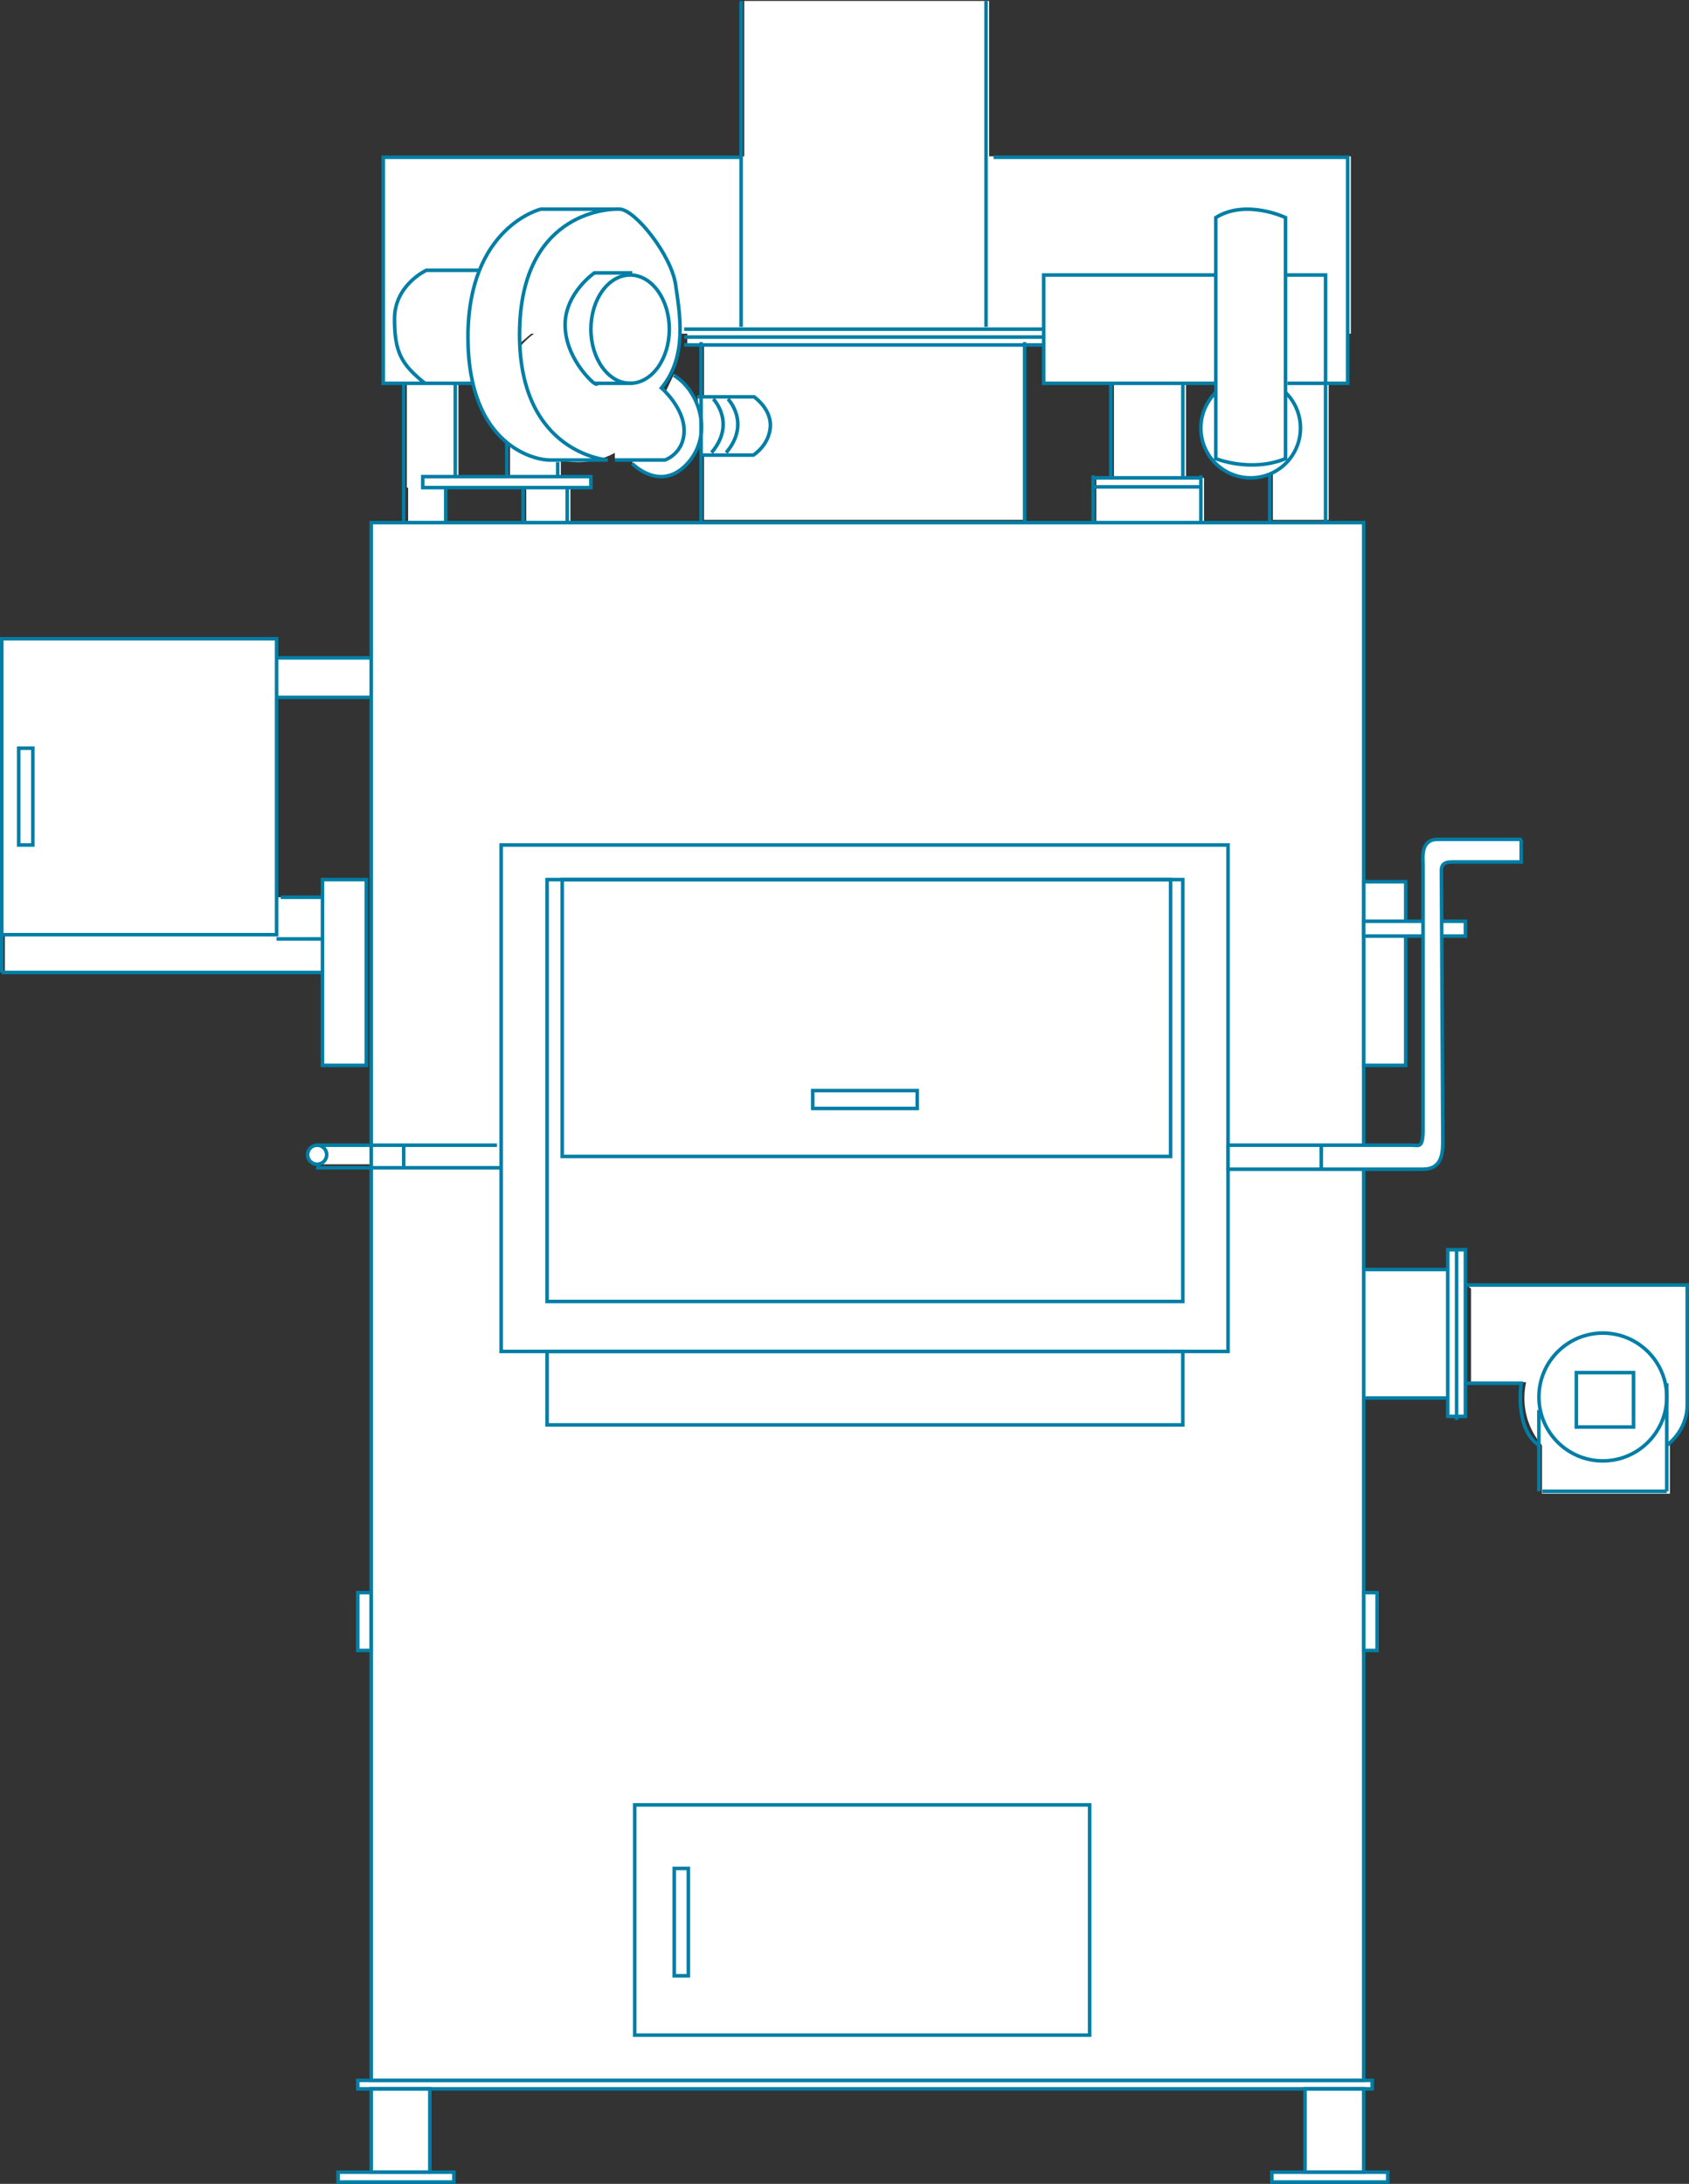 <?xml version="1.0" encoding="UTF-8"?><svg id="_レイヤー_2" xmlns="http://www.w3.org/2000/svg" viewBox="0 0 475.37 614.71"><rect x="0" y="0" width="475.37" height="614.71" fill="#333333" stroke="none"/><defs><style>.cls-1,.cls-2{fill:none;}.cls-3,.cls-4{fill:#fff;}.cls-4,.cls-2{stroke:#007ea6;stroke-miterlimit:10;}</style></defs><g id="_レイヤー_1-2"><g><g><polyline class="cls-3" points="208.59 44.01 107.86 44.01 107.86 107.63 133.31 107.63"/><polyline class="cls-3" points="279.63 44.01 379.31 44.01 379.31 107.63 362.34 107.63"/><path class="cls-3" d="M366.02,120.23c0,7.74-6.28,14.02-14.02,14.02s-14.02-6.28-14.02-14.02,6.28-14.02,14.02-14.02,14.02,6.28,14.02,14.02Z"/><path class="cls-3" d="M361.81,128.83V60.97s-11.13-5.3-19.62,0v67.86s9.81,3.98,19.62,0Z"/><polyline class="cls-3" points="373.08 146.33 373.08 77.14 361.81 77.14"/><polyline class="cls-3" points="342.2 77.14 293.75 77.14 293.75 107.63 342.2 107.63"/><path class="cls-3" d="M134.7,75.82h-14.71s-8.95,4.11-8.95,13.65,1.99,12.86,8.55,18.16"/><path class="cls-3" d="M172.67,58.61h-20.48s-20.48,4.95-20.48,35.99,19.29,34.62,22.87,34.62h16.5s-24.85-1.69-24.85-35.31,23.86-35.54,28.23-35.31c4.37,.23,14.51,12.96,15.7,21.31,1.19,8.35,3.38,20.08-3.98,29.03,0,0,6.36,5.48,6.36,11.98s-5.37,8.3-5.37,8.3h-14.12"/><path class="cls-3" d="M188.38,92.38c0,8.42-4.94,15.24-11.03,15.24s-11.04-6.82-11.04-15.24,4.94-15.24,11.04-15.24,11.03,6.82,11.03,15.24Z"/><path class="cls-3" d="M177.94,76.54h-10.64s-8.25,5.67-8.25,14.61,7.16,15.84,8.25,16.47c1.09,.63,.4,0,.4,0h10.24"/><path class="cls-3" d="M196.33,111.44h15.9s4.97,3.38,4.57,8.55c-.4,5.17-4.77,7.85-4.77,7.85h-14.71"/><path class="cls-3" d="M204.88,112.03s6.56,6.76-.5,15.11"/><path class="cls-3" d="M200.76,112.03s6.56,6.76-.5,15.11"/><path class="cls-3" d="M177.94,130.22s7.95,8.25,15.51,0c7.55-8.25,3.28-20.58-3.78-24.85"/><rect class="cls-3" x="118.99" y="133.89" width="47.32" height="3.09"/><rect class="cls-3" x=".5" y="179.53" width="77.34" height="83.3"/><rect class="cls-3" x="5.27" y="210.35" width="3.98" height="27.24"/><rect class="cls-3" x="90.76" y="247.32" width="12.33" height="52.29"/><path class="cls-3" d="M91.95,324.76c0,1.48-1.2,2.68-2.68,2.68s-2.69-1.2-2.69-2.68,1.2-2.68,2.69-2.68,2.68,1.2,2.68,2.68Z"/><rect class="cls-3" x="104.48" y="146.84" width="279.33" height="438.47"/><rect class="cls-3" x="141.06" y="237.58" width="204.58" height="142.55"/><rect class="cls-3" x="153.98" y="247.32" width="178.93" height="118.75"/><rect class="cls-3" x="158.23" y="247.32" width="171.24" height="77.94"/><rect class="cls-3" x="153.98" y="380.13" width="178.93" height="20.68"/><rect class="cls-3" x="228.74" y="306.7" width="29.42" height="5.04"/><rect class="cls-3" x="178.64" y="507.77" width="128.04" height="64.81"/><rect class="cls-3" x="189.77" y="525.66" width="3.97" height="30.22"/><rect class="cls-3" x="100.7" y="585.31" width="285.5" height="2.39"/><rect class="cls-3" x="104.48" y="587.69" width="16.5" height="23.46"/><rect class="cls-3" x="95.14" y="611.15" width="32.61" height="2.78"/><rect class="cls-3" x="367.31" y="587.69" width="16.5" height="23.46"/><rect class="cls-3" x="357.97" y="611.15" width="32.61" height="2.78"/><rect class="cls-3" x="407.47" y="351.5" width="4.97" height="46.92"/><path class="cls-3" d="M412.44,361.44h62.43v33.8c0,7.36-5.76,11.33-5.76,11.33"/><path class="cls-1" d="M412.44,389.08h15.71s-1.99,12.72,4.97,17.5"/><rect class="cls-3" x="443.66" y="386.1" width="16.1" height="15.31"/><path class="cls-3" d="M469.11,392.96c0,9.94-8.06,17.99-17.99,17.99s-17.99-8.06-17.99-17.99,8.06-17.99,17.99-17.99,17.99,8.06,17.99,17.99Z"/><rect class="cls-3" x="383.81" y="247.92" width="11.83" height="51.69"/><rect class="cls-3" x="383.81" y="259.05" width="28.63" height="4.18"/><path class="cls-3" d="M428.15,235.99h-23.46c-4.97,0-4.18,5.17-4.18,7.16v74.56c0,5.37-1.19,4.37-3.18,4.37h-51.69v6.76h54.87c5.37,0,5.57-4.57,5.57-7.95s-.4-73.56-.4-76.15,2.19-2.39,4.27-2.39h18.19v-6.36Z"/><rect class="cls-3" x="100.7" y="448.02" width="3.78" height="16.28"/><rect class="cls-3" x="383.81" y="448.02" width="3.78" height="16.28"/></g><g><rect class="cls-3" x="414.03" y="362.17" width="27" height="26.9"/><g><rect class="cls-3" x="382.03" y="357.34" width="26.32" height="35.92"/><path class="cls-3" d="M469.7,393.52c0,11.23-9.1,20.33-20.33,20.33s-20.33-9.1-20.33-20.33,9.1-20.33,20.33-20.33,20.33,9.1,20.33,20.33Z"/><rect class="cls-3" x="434" y="389.08" width="35.99" height="31.36"/></g><rect class="cls-3" x="108.74" y="44.01" width="271.45" height="49.91"/><rect class="cls-3" x="209.47" y=".27" width="68.92" height="94.61"/><rect class="cls-3" x="198.14" y="94.18" width="90.39" height="52.14"/><rect class="cls-3" x="193.44" y="89.94" width="101.2" height="6.89"/><rect class="cls-3" x="313.52" y="101.61" width="20.28" height="35.18"/><rect class="cls-3" x="308.55" y="134.51" width="30.32" height="12.33"/><rect class="cls-3" x="358.25" y="96.03" width="15.7" height="50.3"/><ellipse class="cls-3" cx="162.74" cy="110.02" rx="20.8" ry="20.08"/><rect class="cls-3" x="114.51" y="106.21" width="14.51" height="31.07"/><rect class="cls-3" x="143.54" y="120.93" width="14.31" height="16.35"/><rect class="cls-3" x="114.87" y="135.71" width="10.47" height="10.91"/><rect class="cls-3" x="148.11" y="137.01" width="12.43" height="9.6"/><rect class="cls-3" x="1.38" y="252.56" width="90.26" height="20.9"/><rect class="cls-3" x="74.87" y="185.17" width="33.87" height="10.86"/><rect class="cls-3" x="89.85" y="322.08" width="18.89" height="5.64"/></g><g><line class="cls-2" x1="208.59" y1="91.99" x2="208.59" y2=".27"/><line class="cls-2" x1="277.52" y1="91.99" x2="277.52" y2=".27"/><polyline class="cls-2" points="208.59 44.27 107.86 44.27 107.86 107.89 133.31 107.89"/><polyline class="cls-2" points="279.63 44.27 379.31 44.27 379.31 107.89 362.34 107.89"/><path class="cls-4" d="M366.02,120.49c0,7.74-6.28,14.02-14.02,14.02s-14.02-6.27-14.02-14.02,6.28-14.02,14.02-14.02,14.02,6.27,14.02,14.02Z"/><path class="cls-4" d="M361.81,129.1V61.24s-11.13-5.3-19.62,0v67.86s9.81,3.98,19.62,0Z"/><polyline class="cls-2" points="373.08 146.6 373.08 77.41 361.81 77.41"/><polyline class="cls-2" points="342.2 77.41 293.75 77.41 293.75 107.89 342.2 107.89"/><line class="cls-2" x1="312.64" y1="107.89" x2="312.64" y2="134.51"/><line class="cls-2" x1="332.92" y1="107.89" x2="332.92" y2="134.51"/><line class="cls-2" x1="357.37" y1="133.8" x2="357.37" y2="147.11"/><line class="cls-2" x1="337.99" y1="133.8" x2="337.99" y2="147.11"/><line class="cls-2" x1="307.67" y1="133.8" x2="307.67" y2="147.11"/><line class="cls-2" x1="288.38" y1="96.3" x2="288.38" y2="146.6"/><line class="cls-2" x1="197.33" y1="96.3" x2="197.33" y2="146.6"/><line class="cls-2" x1="293.75" y1="92.65" x2="192.55" y2="92.65"/><line class="cls-2" x1="293.75" y1="94.88" x2="192.55" y2="94.88"/><line class="cls-2" x1="293.75" y1="97.1" x2="192.55" y2="97.1"/><line class="cls-2" x1="337.99" y1="134.51" x2="307.67" y2="134.51"/><line class="cls-2" x1="337.99" y1="137.05" x2="307.67" y2="137.05"/><path class="cls-2" d="M134.7,76.08h-14.71s-8.95,4.11-8.95,13.65,1.99,12.86,8.55,18.16"/><path class="cls-2" d="M172.67,58.88h-20.48s-20.48,4.95-20.48,35.99,19.29,34.62,22.87,34.62h16.5s-24.85-1.69-24.85-35.31,23.86-35.54,28.23-35.31c4.37,.23,14.51,12.96,15.7,21.31,1.19,8.35,3.38,20.08-3.98,29.03,0,0,6.36,5.48,6.36,11.98s-5.37,8.29-5.37,8.29h-14.12"/><path class="cls-2" d="M188.38,92.65c0,8.42-4.94,15.24-11.03,15.24s-11.04-6.82-11.04-15.24,4.94-15.24,11.04-15.24,11.03,6.82,11.03,15.24Z"/><path class="cls-2" d="M177.94,76.81h-10.64s-8.25,5.67-8.25,14.61,7.16,15.84,8.25,16.47c1.09,.63,.4,0,.4,0h10.24"/><path class="cls-2" d="M196.33,111.7h15.9s4.97,3.38,4.57,8.55c-.4,5.17-4.77,7.85-4.77,7.85h-14.71"/><path class="cls-2" d="M204.88,112.3s6.56,6.76-.5,15.11"/><path class="cls-2" d="M200.76,112.3s6.56,6.76-.5,15.11"/><path class="cls-2" d="M177.94,130.49s7.95,8.25,15.51,0c7.55-8.25,3.28-20.58-3.78-24.85"/><rect class="cls-2" x="118.99" y="134.16" width="47.32" height="3.09"/><line class="cls-2" x1="128.14" y1="108.17" x2="128.14" y2="134.16"/><line class="cls-2" x1="113.62" y1="108.17" x2="113.62" y2="146.6"/><line class="cls-2" x1="142.65" y1="124.56" x2="142.65" y2="134.16"/><line class="cls-2" x1="159.65" y1="137.28" x2="159.65" y2="146.88"/><line class="cls-2" x1="147.22" y1="137.28" x2="147.22" y2="146.88"/><line class="cls-2" x1="125.45" y1="137.28" x2="125.45" y2="146.88"/><line class="cls-2" x1="156.97" y1="130.09" x2="156.97" y2="134.16"/><rect class="cls-2" x=".5" y="179.8" width="77.34" height="83.3"/><rect class="cls-2" x="5.27" y="210.61" width="3.98" height="27.24"/><rect class="cls-2" x="90.76" y="247.59" width="12.33" height="52.29"/><line class="cls-2" x1=".5" y1="263.1" x2=".5" y2="273.74"/><line class="cls-2" x1=".5" y1="273.74" x2="90.76" y2="273.74"/><line class="cls-2" x1="90.76" y1="264.29" x2="77.84" y2="264.29"/><line class="cls-2" x1="79.03" y1="252.56" x2="90.76" y2="252.56"/><line class="cls-2" x1="77.84" y1="185.17" x2="104.48" y2="185.17"/><line class="cls-2" x1="104.48" y1="196.3" x2="77.84" y2="196.3"/><line class="cls-2" x1="139.87" y1="322.35" x2="88.97" y2="322.35"/><line class="cls-2" x1="141.06" y1="328.71" x2="88.97" y2="328.71"/><line class="cls-2" x1="113.62" y1="322.35" x2="113.62" y2="328.71"/><path class="cls-2" d="M91.95,325.03c0,1.48-1.2,2.68-2.68,2.68s-2.69-1.2-2.69-2.68,1.2-2.68,2.69-2.68,2.68,1.2,2.68,2.68Z"/><rect class="cls-2" x="104.48" y="147.11" width="279.33" height="438.47"/><rect class="cls-2" x="141.06" y="237.85" width="204.58" height="142.55"/><rect class="cls-2" x="153.98" y="247.59" width="178.93" height="118.75"/><rect class="cls-2" x="158.23" y="247.59" width="171.24" height="77.93"/><rect class="cls-2" x="153.98" y="380.4" width="178.93" height="20.68"/><rect class="cls-2" x="228.74" y="306.97" width="29.42" height="5.04"/><rect class="cls-2" x="178.64" y="508.04" width="128.04" height="64.81"/><rect class="cls-2" x="189.77" y="525.93" width="3.97" height="30.22"/><rect class="cls-2" x="100.7" y="585.58" width="285.5" height="2.39"/><rect class="cls-2" x="104.48" y="587.96" width="16.5" height="23.46"/><rect class="cls-2" x="95.14" y="611.42" width="32.61" height="2.78"/><rect class="cls-2" x="367.31" y="587.96" width="16.5" height="23.46"/><rect class="cls-2" x="357.97" y="611.42" width="32.61" height="2.78"/><line class="cls-2" x1="383.81" y1="357.34" x2="407.47" y2="357.34"/><line class="cls-2" x1="407.47" y1="393.52" x2="383.81" y2="393.52"/><rect class="cls-2" x="407.47" y="351.77" width="4.97" height="46.92"/><line class="cls-2" x1="409.96" y1="351.77" x2="409.96" y2="399.69"/><path class="cls-2" d="M412.44,361.71h62.43v33.8c0,7.36-5.76,11.33-5.76,11.33"/><path class="cls-2" d="M412.44,389.35h15.71s-1.99,12.72,4.97,17.5"/><line class="cls-2" x1="433.12" y1="396.9" x2="433.12" y2="419.77"/><line class="cls-2" x1="434.11" y1="419.77" x2="469.11" y2="419.77"/><line class="cls-2" x1="469.11" y1="389.35" x2="469.11" y2="419.77"/><rect class="cls-2" x="443.66" y="386.36" width="16.1" height="15.31"/><path class="cls-2" d="M469.11,393.22c0,9.94-8.06,17.99-17.99,17.99s-17.99-8.06-17.99-17.99,8.06-17.99,17.99-17.99,17.99,8.06,17.99,17.99Z"/><rect class="cls-2" x="383.81" y="248.19" width="11.83" height="51.69"/><rect class="cls-4" x="383.81" y="259.32" width="28.63" height="4.17"/><path class="cls-4" d="M428.15,236.26h-23.46c-4.97,0-4.18,5.17-4.18,7.16v74.56c0,5.37-1.19,4.37-3.18,4.37h-51.69v6.76h54.87c5.37,0,5.57-4.57,5.57-7.95s-.4-73.56-.4-76.15,2.19-2.39,4.27-2.39h18.19v-6.36Z"/><line class="cls-2" x1="371.88" y1="322.35" x2="371.88" y2="329.11"/><rect class="cls-2" x="100.7" y="448.29" width="3.78" height="16.28"/><rect class="cls-2" x="383.81" y="448.29" width="3.78" height="16.28"/></g></g></g></svg>